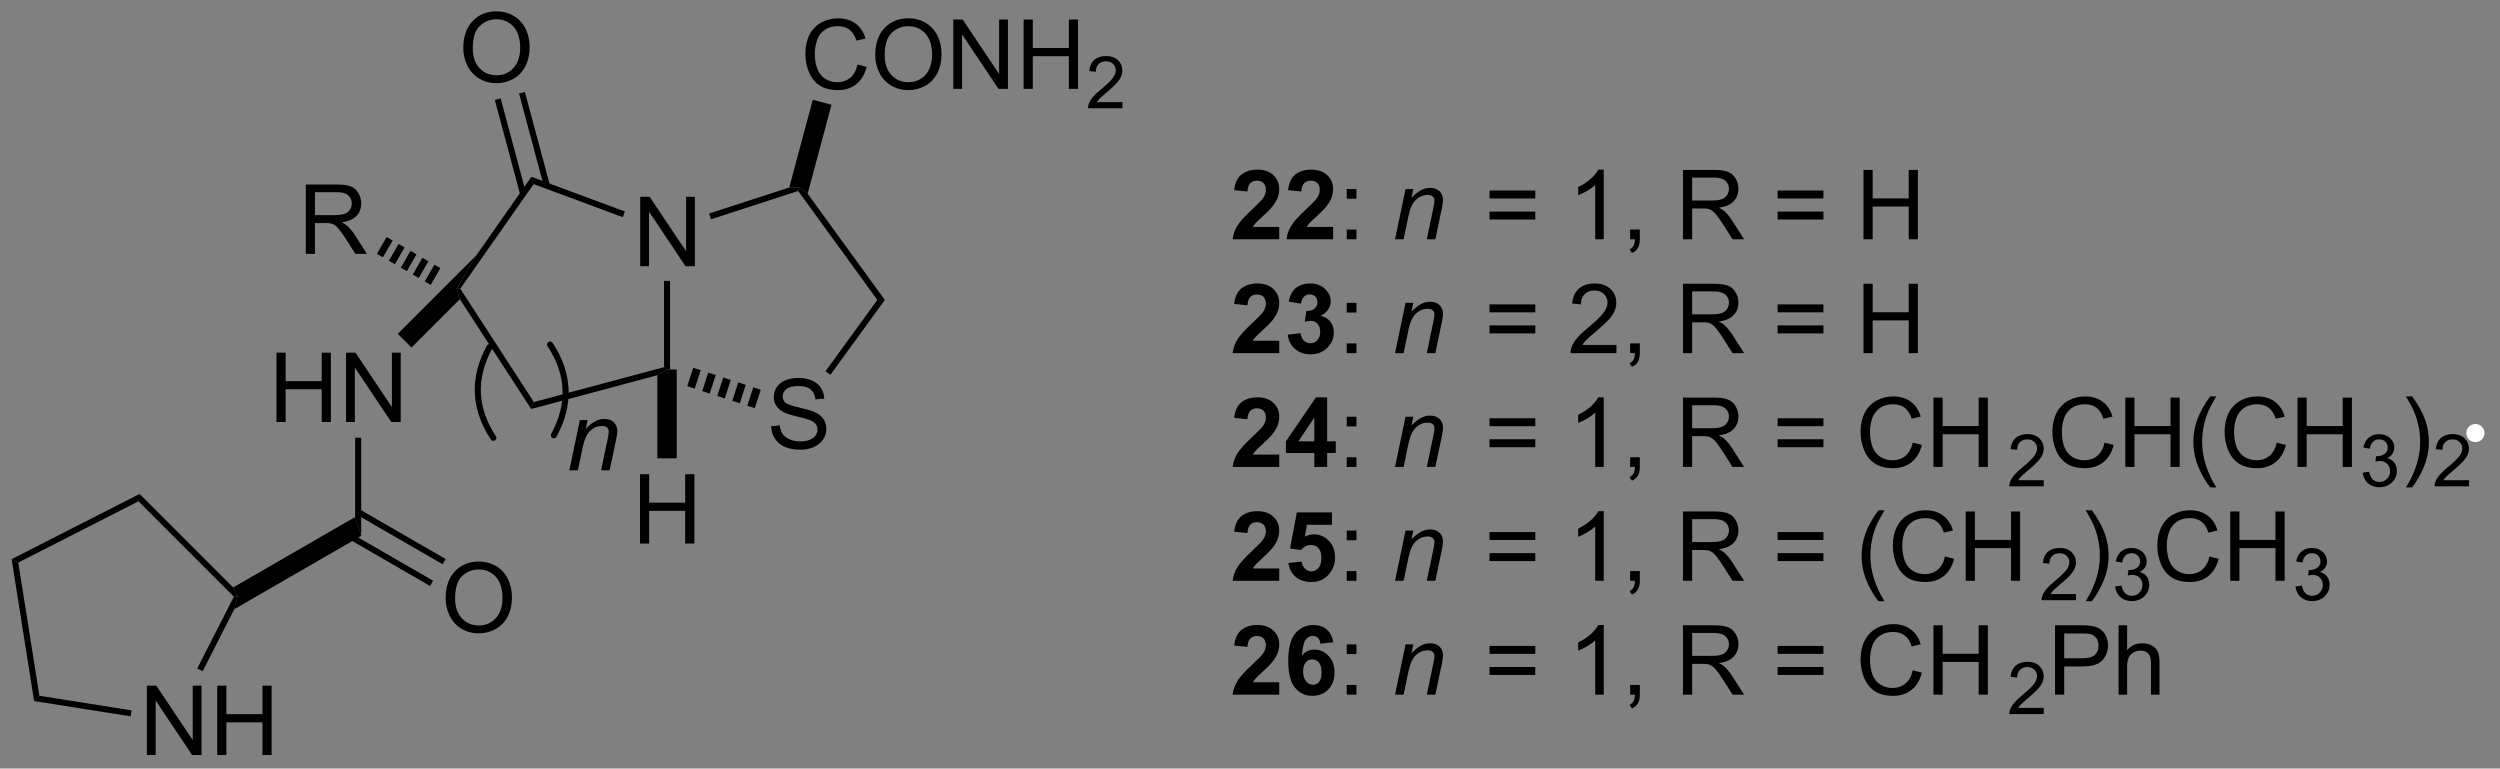 <?xml version="1.0" encoding="UTF-8"?>
<!DOCTYPE svg PUBLIC '-//W3C//DTD SVG 1.0//EN'
          'http://www.w3.org/TR/2001/REC-SVG-20010904/DTD/svg10.dtd'>
<svg stroke-dasharray="none" shape-rendering="auto" xmlns="http://www.w3.org/2000/svg" font-family="'Dialog'" text-rendering="auto" width="283" fill-opacity="1" color-interpolation="auto" color-rendering="auto" preserveAspectRatio="xMidYMid meet" font-size="12px" viewBox="0 0 283 87" fill="black" xmlns:xlink="http://www.w3.org/1999/xlink" stroke="black" image-rendering="auto" stroke-miterlimit="10" stroke-linecap="square" stroke-linejoin="miter" font-style="normal" stroke-width="1" height="87" stroke-dashoffset="0" font-weight="normal" stroke-opacity="1"
><rect x="0" y="0" width="283" height="87" fill="#808080" stroke="none"/><!--Generated by the Batik Graphics2D SVG Generator--><defs id="genericDefs"
  /><g
  ><defs id="defs1"
    ><clipPath clipPathUnits="userSpaceOnUse" id="clipPath1"
      ><path d="M0.646 1.611 L212.664 1.611 L212.664 66.769 L0.646 66.769 L0.646 1.611 Z"
      /></clipPath
      ><clipPath clipPathUnits="userSpaceOnUse" id="clipPath2"
      ><path d="M36.912 97.71 L36.912 161.057 L243.035 161.057 L243.035 97.71 Z"
      /></clipPath
    ></defs
    ><g transform="scale(1.333,1.333) translate(-0.646,-1.611) matrix(1.029,0,0,1.029,-37.322,-98.894)"
    ><path d="M89.734 119.64 L89.734 113.914 L90.513 113.914 L93.521 118.408 L93.521 113.914 L94.247 113.914 L94.247 119.64 L93.469 119.64 L90.461 115.14 L90.461 119.64 L89.734 119.64 Z" stroke="none" clip-path="url(#clipPath2)"
    /></g
    ><g transform="matrix(1.371,0,0,1.371,-50.623,-134.007)"
    ><path d="M91.75 128.058 L92 128.249 L91.2 128.723 L80.781 131.514 L81.003 130.937 Z" stroke="none" clip-path="url(#clipPath2)"
    /></g
    ><g transform="matrix(1.371,0,0,1.371,-50.623,-134.007)"
    ><path d="M81.003 130.937 L80.781 131.514 L74.893 122.448 L74.629 121.581 L74.93 121.586 Z" stroke="none" clip-path="url(#clipPath2)"
    /></g
    ><g transform="matrix(1.371,0,0,1.371,-50.623,-134.007)"
    ><path d="M74.93 121.586 L74.629 121.581 L76.258 118.82 L80.798 112.342 L80.986 112.945 Z" stroke="none" clip-path="url(#clipPath2)"
    /></g
    ><g transform="matrix(1.371,0,0,1.371,-50.623,-134.007)"
    ><path d="M80.986 112.945 L80.798 112.342 L88.521 115.208 L88.347 115.677 Z" stroke="none" clip-path="url(#clipPath2)"
    /></g
    ><g transform="matrix(1.371,0,0,1.371,-50.623,-134.007)"
    ><path d="M91.75 120.94 L92.25 120.94 L92.25 128.249 L92 128.249 L91.75 128.058 Z" stroke="none" clip-path="url(#clipPath2)"
    /></g
    ><g transform="matrix(1.371,0,0,1.371,-50.623,-134.007)"
    ><path d="M100.594 132.932 L101.31 132.87 Q101.36 133.299 101.544 133.575 Q101.732 133.851 102.123 134.021 Q102.513 134.19 103 134.19 Q103.435 134.19 103.766 134.062 Q104.099 133.932 104.261 133.708 Q104.422 133.484 104.422 133.219 Q104.422 132.948 104.266 132.747 Q104.11 132.547 103.75 132.409 Q103.521 132.32 102.732 132.13 Q101.943 131.94 101.625 131.773 Q101.216 131.557 101.013 131.239 Q100.813 130.922 100.813 130.526 Q100.813 130.094 101.058 129.716 Q101.305 129.338 101.776 129.143 Q102.25 128.948 102.828 128.948 Q103.466 128.948 103.951 129.153 Q104.438 129.359 104.698 129.758 Q104.961 130.156 104.982 130.659 L104.255 130.713 Q104.195 130.172 103.857 129.896 Q103.521 129.617 102.86 129.617 Q102.172 129.617 101.857 129.87 Q101.544 130.12 101.544 130.476 Q101.544 130.784 101.766 130.984 Q101.985 131.182 102.909 131.393 Q103.834 131.601 104.177 131.758 Q104.677 131.987 104.914 132.341 Q105.154 132.695 105.154 133.156 Q105.154 133.612 104.891 134.018 Q104.63 134.422 104.138 134.648 Q103.649 134.872 103.037 134.872 Q102.258 134.872 101.732 134.646 Q101.209 134.416 100.909 133.963 Q100.61 133.508 100.594 132.932 Z" stroke="none" clip-path="url(#clipPath2)"
    /></g
    ><g transform="matrix(1.371,0,0,1.371,-50.623,-134.007)"
    ><path d="M95.627 115.85 L95.473 115.374 L102.092 113.223 L102.922 113.216 L102.827 113.51 Z" stroke="none" clip-path="url(#clipPath2)"
    /></g
    ><g transform="matrix(1.371,0,0,1.371,-50.623,-134.007)"
    ><path d="M102.827 113.51 L102.922 113.216 L103.611 113.738 L109.981 122.507 L109.363 122.507 Z" stroke="none" clip-path="url(#clipPath2)"
    /></g
    ><g transform="matrix(1.371,0,0,1.371,-50.623,-134.007)"
    ><path d="M109.363 122.507 L109.981 122.507 L105.486 128.695 L105.081 128.401 Z" stroke="none" clip-path="url(#clipPath2)"
    /></g
    ><g transform="matrix(1.371,0,0,1.371,-50.623,-134.007)"
    ><path d="M107.727 103.075 L108.484 103.266 Q108.248 104.2 107.628 104.693 Q107.008 105.182 106.115 105.182 Q105.188 105.182 104.607 104.805 Q104.029 104.427 103.724 103.713 Q103.422 102.997 103.422 102.177 Q103.422 101.281 103.763 100.617 Q104.107 99.95 104.737 99.604 Q105.367 99.258 106.125 99.258 Q106.984 99.258 107.57 99.695 Q108.156 100.133 108.388 100.927 L107.641 101.101 Q107.443 100.476 107.063 100.193 Q106.685 99.906 106.109 99.906 Q105.451 99.906 105.005 100.224 Q104.563 100.539 104.383 101.073 Q104.203 101.607 104.203 102.172 Q104.203 102.903 104.417 103.448 Q104.63 103.992 105.078 104.263 Q105.529 104.531 106.052 104.531 Q106.688 104.531 107.128 104.164 Q107.57 103.797 107.727 103.075 ZM109.189 102.294 Q109.189 100.867 109.955 100.062 Q110.72 99.255 111.931 99.255 Q112.723 99.255 113.358 99.635 Q113.996 100.013 114.33 100.69 Q114.665 101.367 114.665 102.226 Q114.665 103.099 114.314 103.786 Q113.962 104.474 113.317 104.828 Q112.673 105.182 111.926 105.182 Q111.119 105.182 110.481 104.791 Q109.845 104.398 109.517 103.724 Q109.189 103.047 109.189 102.294 ZM109.97 102.305 Q109.97 103.341 110.525 103.937 Q111.082 104.531 111.923 104.531 Q112.778 104.531 113.33 103.93 Q113.884 103.328 113.884 102.224 Q113.884 101.523 113.647 101.002 Q113.41 100.482 112.955 100.195 Q112.501 99.906 111.934 99.906 Q111.129 99.906 110.548 100.461 Q109.97 101.013 109.97 102.305 ZM115.633 105.083 L115.633 99.357 L116.412 99.357 L119.419 103.851 L119.419 99.357 L120.146 99.357 L120.146 105.083 L119.367 105.083 L116.359 100.583 L116.359 105.083 L115.633 105.083 ZM121.442 105.083 L121.442 99.357 L122.199 99.357 L122.199 101.708 L125.176 101.708 L125.176 99.357 L125.934 99.357 L125.934 105.083 L125.176 105.083 L125.176 102.383 L122.199 102.383 L122.199 105.083 L121.442 105.083 Z" stroke="none" clip-path="url(#clipPath2)"
    /></g
    ><g transform="matrix(1.371,0,0,1.371,-50.623,-134.007)"
    ><path d="M129.6 106.175 L129.6 106.683 L126.76 106.683 Q126.754 106.492 126.822 106.316 Q126.93 106.027 127.168 105.746 Q127.408 105.464 127.86 105.095 Q128.559 104.521 128.805 104.185 Q129.051 103.849 129.051 103.55 Q129.051 103.238 128.826 103.023 Q128.604 102.806 128.242 102.806 Q127.862 102.806 127.633 103.035 Q127.404 103.263 127.403 103.668 L126.86 103.613 Q126.916 103.005 127.279 102.689 Q127.643 102.371 128.254 102.371 Q128.873 102.371 129.233 102.714 Q129.594 103.056 129.594 103.562 Q129.594 103.82 129.488 104.07 Q129.383 104.318 129.137 104.593 Q128.893 104.869 128.324 105.349 Q127.85 105.748 127.715 105.89 Q127.58 106.033 127.492 106.175 L129.6 106.175 Z" stroke="none" clip-path="url(#clipPath2)"
    /></g
    ><g transform="matrix(1.371,0,0,1.371,-50.623,-134.007)"
    ><path d="M103.611 113.738 L102.922 113.216 L102.092 113.223 L104.032 105.983 L105.578 106.397 Z" stroke="none" clip-path="url(#clipPath2)"
    /></g
    ><g transform="matrix(1.371,0,0,1.371,-50.623,-134.007)"
    ><path d="M75.178 101.722 Q75.178 100.295 75.944 99.49 Q76.71 98.683 77.921 98.683 Q78.712 98.683 79.348 99.063 Q79.986 99.441 80.319 100.118 Q80.655 100.795 80.655 101.654 Q80.655 102.526 80.303 103.214 Q79.952 103.901 79.306 104.256 Q78.663 104.61 77.915 104.61 Q77.108 104.61 76.47 104.219 Q75.835 103.826 75.507 103.151 Q75.178 102.474 75.178 101.722 ZM75.96 101.732 Q75.96 102.769 76.514 103.365 Q77.072 103.959 77.913 103.959 Q78.767 103.959 79.319 103.357 Q79.874 102.756 79.874 101.651 Q79.874 100.951 79.637 100.43 Q79.4 99.909 78.944 99.623 Q78.491 99.334 77.923 99.334 Q77.118 99.334 76.538 99.888 Q75.96 100.441 75.96 101.732 Z" stroke="none" clip-path="url(#clipPath2)"
    /></g
    ><g transform="matrix(1.371,0,0,1.371,-50.623,-134.007)"
    ><path d="M82.323 113.021 L80.263 105.333 L79.78 105.463 L81.84 113.15 ZM80.358 113.685 L78.264 105.869 L77.781 105.998 L79.875 113.815 Z" stroke="none" clip-path="url(#clipPath2)"
    /></g
    ><g transform="matrix(1.371,0,0,1.371,-50.623,-134.007)"
    ><path d="M89.766 142.624 L89.766 136.898 L90.523 136.898 L90.523 139.249 L93.5 139.249 L93.5 136.898 L94.258 136.898 L94.258 142.624 L93.5 142.624 L93.5 139.924 L90.523 139.924 L90.523 142.624 L89.766 142.624 Z" stroke="none" clip-path="url(#clipPath2)"
    /></g
    ><g transform="matrix(1.371,0,0,1.371,-50.623,-134.007)"
    ><path d="M91.2 128.723 L92 128.249 L92.8 128.249 L92.8 135.59 L91.2 135.59 Z" stroke="none" clip-path="url(#clipPath2)"
    /></g
    ><g transform="matrix(1.371,0,0,1.371,-50.623,-134.007)"
    ><path d="M94.161 128.111 L94.781 128.312 L94.287 129.834 L93.667 129.632 ZM95.401 128.513 L96.021 128.715 L95.526 130.236 L94.907 130.035 ZM96.641 128.916 L97.261 129.118 L96.766 130.639 L96.146 130.438 ZM97.88 129.319 L98.5 129.52 L98.006 131.042 L97.386 130.841 ZM99.12 129.722 L99.74 129.923 L99.246 131.445 L98.626 131.243 Z" stroke="none" clip-path="url(#clipPath2)"
    /></g
    ><g stroke-width="0.5" transform="matrix(1.371,0,0,1.371,-50.623,-134.007)" stroke-linejoin="round" stroke-linecap="round"
    ><path fill="none" d="M82.653 133.684 Q84.746 129.844 82.342 126.191" clip-path="url(#clipPath2)"
    /></g
    ><g stroke-width="0.5" transform="matrix(1.371,0,0,1.371,-50.623,-134.007)" stroke-linejoin="round" stroke-linecap="round"
    ><path fill="none" d="M77.347 126.398 Q75.254 130.238 77.658 133.892" clip-path="url(#clipPath2)"
    /></g
    ><g transform="matrix(1.371,0,0,1.371,-50.623,-134.007)"
    ><path d="M83.934 136.576 L84.801 132.428 L85.442 132.428 L85.29 133.149 Q85.707 132.725 86.069 132.529 Q86.434 132.334 86.814 132.334 Q87.317 132.334 87.603 132.607 Q87.892 132.881 87.892 133.337 Q87.892 133.568 87.79 134.063 L87.262 136.576 L86.556 136.576 L87.106 133.946 Q87.189 133.563 87.189 133.381 Q87.189 133.173 87.046 133.045 Q86.903 132.915 86.634 132.915 Q86.09 132.915 85.665 133.305 Q85.244 133.696 85.043 134.647 L84.642 136.576 L83.934 136.576 Z" stroke="none" clip-path="url(#clipPath2)"
    /></g
    ><g transform="matrix(1.371,0,0,1.371,-50.623,-134.007)"
    ><path d="M142.547 116.479 L142.547 117.5 L138.701 117.5 Q138.763 116.922 139.076 116.404 Q139.388 115.885 140.31 115.031 Q141.052 114.338 141.219 114.094 Q141.445 113.753 141.445 113.422 Q141.445 113.055 141.247 112.857 Q141.052 112.659 140.703 112.659 Q140.359 112.659 140.156 112.867 Q139.953 113.073 139.922 113.555 L138.828 113.445 Q138.927 112.539 139.443 112.146 Q139.958 111.75 140.732 111.75 Q141.578 111.75 142.062 112.208 Q142.547 112.664 142.547 113.344 Q142.547 113.729 142.409 114.081 Q142.271 114.43 141.969 114.812 Q141.771 115.065 141.25 115.542 Q140.732 116.018 140.591 116.174 Q140.453 116.331 140.367 116.479 L142.547 116.479 ZM146.996 116.479 L146.996 117.5 L143.15 117.5 Q143.212 116.922 143.525 116.404 Q143.837 115.885 144.759 115.031 Q145.501 114.338 145.668 114.094 Q145.894 113.753 145.894 113.422 Q145.894 113.055 145.697 112.857 Q145.501 112.659 145.152 112.659 Q144.809 112.659 144.606 112.867 Q144.402 113.073 144.371 113.555 L143.277 113.445 Q143.376 112.539 143.892 112.146 Q144.407 111.75 145.181 111.75 Q146.027 111.75 146.512 112.208 Q146.996 112.664 146.996 113.344 Q146.996 113.729 146.858 114.081 Q146.72 114.43 146.418 114.812 Q146.22 115.065 145.699 115.542 Q145.181 116.018 145.04 116.174 Q144.902 116.331 144.816 116.479 L146.996 116.479 Z" stroke="none" clip-path="url(#clipPath2)"
    /></g
    ><g transform="matrix(1.371,0,0,1.371,-50.623,-134.007)"
    ><path d="M148.122 114.151 L148.122 113.352 L148.922 113.352 L148.922 114.151 L148.122 114.151 ZM148.122 117.5 L148.122 116.698 L148.922 116.698 L148.922 117.5 L148.122 117.5 Z" stroke="none" clip-path="url(#clipPath2)"
    /></g
    ><g transform="matrix(1.371,0,0,1.371,-50.623,-134.007)"
    ><path d="M152.109 117.5 L152.977 113.352 L153.617 113.352 L153.466 114.073 Q153.883 113.648 154.245 113.453 Q154.609 113.258 154.99 113.258 Q155.492 113.258 155.779 113.531 Q156.068 113.805 156.068 114.26 Q156.068 114.492 155.966 114.987 L155.438 117.5 L154.732 117.5 L155.281 114.87 Q155.365 114.487 155.365 114.305 Q155.365 114.096 155.221 113.969 Q155.078 113.838 154.81 113.838 Q154.266 113.838 153.841 114.229 Q153.419 114.62 153.219 115.57 L152.818 117.5 L152.109 117.5 Z" stroke="none" clip-path="url(#clipPath2)"
    /></g
    ><g transform="matrix(1.371,0,0,1.371,-50.623,-134.007)"
    ><path d="M163.69 114.133 L159.909 114.133 L159.909 113.477 L163.69 113.477 L163.69 114.133 ZM163.69 115.87 L159.909 115.87 L159.909 115.213 L163.69 115.213 L163.69 115.87 ZM169.34 117.5 L168.637 117.5 L168.637 113.018 Q168.381 113.26 167.97 113.503 Q167.559 113.745 167.231 113.867 L167.231 113.188 Q167.819 112.909 168.259 112.516 Q168.702 112.12 168.887 111.75 L169.34 111.75 L169.34 117.5 ZM171.518 117.5 L171.518 116.698 L172.32 116.698 L172.32 117.5 Q172.32 117.943 172.164 118.213 Q172.008 118.484 171.667 118.633 L171.471 118.333 Q171.695 118.234 171.799 118.044 Q171.906 117.857 171.917 117.5 L171.518 117.5 ZM175.883 117.5 L175.883 111.773 L178.422 111.773 Q179.188 111.773 179.586 111.927 Q179.984 112.081 180.221 112.471 Q180.461 112.862 180.461 113.336 Q180.461 113.945 180.065 114.365 Q179.672 114.781 178.846 114.893 Q179.149 115.039 179.305 115.18 Q179.635 115.484 179.932 115.94 L180.93 117.5 L179.977 117.5 L179.219 116.307 Q178.885 115.792 178.669 115.518 Q178.456 115.245 178.286 115.135 Q178.117 115.026 177.94 114.984 Q177.812 114.956 177.518 114.956 L176.641 114.956 L176.641 117.5 L175.883 117.5 ZM176.641 114.299 L178.268 114.299 Q178.789 114.299 179.081 114.193 Q179.375 114.086 179.526 113.849 Q179.68 113.612 179.68 113.336 Q179.68 112.93 179.383 112.669 Q179.089 112.406 178.453 112.406 L176.641 112.406 L176.641 114.299 ZM187.479 114.133 L183.698 114.133 L183.698 113.477 L187.479 113.477 L187.479 114.133 ZM187.479 115.87 L183.698 115.87 L183.698 115.213 L187.479 115.213 L187.479 115.87 ZM190.788 117.5 L190.788 111.773 L191.546 111.773 L191.546 114.125 L194.522 114.125 L194.522 111.773 L195.28 111.773 L195.28 117.5 L194.522 117.5 L194.522 114.799 L191.546 114.799 L191.546 117.5 L190.788 117.5 Z" stroke="none" clip-path="url(#clipPath2)"
    /></g
    ><g transform="matrix(1.371,0,0,1.371,-50.623,-134.007)"
    ><path d="M142.547 125.879 L142.547 126.9 L138.701 126.9 Q138.763 126.322 139.076 125.804 Q139.388 125.285 140.31 124.431 Q141.052 123.739 141.219 123.494 Q141.445 123.153 141.445 122.822 Q141.445 122.455 141.247 122.257 Q141.052 122.059 140.703 122.059 Q140.359 122.059 140.156 122.267 Q139.953 122.473 139.922 122.955 L138.828 122.845 Q138.927 121.939 139.443 121.546 Q139.958 121.15 140.732 121.15 Q141.578 121.15 142.062 121.608 Q142.547 122.064 142.547 122.744 Q142.547 123.129 142.409 123.481 Q142.271 123.83 141.969 124.213 Q141.771 124.465 141.25 124.942 Q140.732 125.418 140.591 125.575 Q140.453 125.731 140.367 125.879 L142.547 125.879 ZM143.251 125.379 L144.314 125.252 Q144.363 125.658 144.585 125.874 Q144.809 126.088 145.126 126.088 Q145.465 126.088 145.697 125.83 Q145.931 125.572 145.931 125.134 Q145.931 124.72 145.707 124.478 Q145.486 124.236 145.165 124.236 Q144.954 124.236 144.66 124.317 L144.782 123.423 Q145.228 123.434 145.462 123.231 Q145.697 123.025 145.697 122.684 Q145.697 122.395 145.525 122.223 Q145.353 122.051 145.066 122.051 Q144.785 122.051 144.585 122.246 Q144.387 122.442 144.345 122.817 L143.332 122.645 Q143.439 122.127 143.65 121.817 Q143.863 121.504 144.244 121.327 Q144.626 121.15 145.098 121.15 Q145.907 121.15 146.394 121.666 Q146.798 122.088 146.798 122.619 Q146.798 123.371 145.973 123.822 Q146.465 123.926 146.759 124.293 Q147.056 124.66 147.056 125.181 Q147.056 125.934 146.504 126.468 Q145.954 126.999 145.134 126.999 Q144.356 126.999 143.843 126.551 Q143.332 126.103 143.251 125.379 Z" stroke="none" clip-path="url(#clipPath2)"
    /></g
    ><g transform="matrix(1.371,0,0,1.371,-50.623,-134.007)"
    ><path d="M148.122 123.551 L148.122 122.752 L148.922 122.752 L148.922 123.551 L148.122 123.551 ZM148.122 126.9 L148.122 126.098 L148.922 126.098 L148.922 126.9 L148.122 126.9 Z" stroke="none" clip-path="url(#clipPath2)"
    /></g
    ><g transform="matrix(1.371,0,0,1.371,-50.623,-134.007)"
    ><path d="M152.109 126.9 L152.977 122.752 L153.617 122.752 L153.466 123.473 Q153.883 123.048 154.245 122.853 Q154.609 122.658 154.99 122.658 Q155.492 122.658 155.779 122.931 Q156.068 123.205 156.068 123.66 Q156.068 123.892 155.966 124.387 L155.438 126.9 L154.732 126.9 L155.281 124.27 Q155.365 123.887 155.365 123.705 Q155.365 123.496 155.221 123.369 Q155.078 123.239 154.81 123.239 Q154.266 123.239 153.841 123.629 Q153.419 124.02 153.219 124.97 L152.818 126.9 L152.109 126.9 Z" stroke="none" clip-path="url(#clipPath2)"
    /></g
    ><g transform="matrix(1.371,0,0,1.371,-50.623,-134.007)"
    ><path d="M163.69 123.533 L159.909 123.533 L159.909 122.877 L163.69 122.877 L163.69 123.533 ZM163.69 125.27 L159.909 125.27 L159.909 124.614 L163.69 124.614 L163.69 125.27 ZM170.387 126.223 L170.387 126.9 L166.6 126.9 Q166.593 126.645 166.684 126.41 Q166.827 126.025 167.144 125.65 Q167.465 125.275 168.066 124.783 Q168.999 124.017 169.327 123.569 Q169.655 123.121 169.655 122.723 Q169.655 122.306 169.356 122.02 Q169.059 121.731 168.577 121.731 Q168.069 121.731 167.764 122.035 Q167.46 122.34 167.457 122.879 L166.733 122.806 Q166.809 121.996 167.293 121.575 Q167.777 121.15 168.593 121.15 Q169.418 121.15 169.897 121.608 Q170.379 122.064 170.379 122.739 Q170.379 123.082 170.238 123.416 Q170.098 123.746 169.769 124.114 Q169.444 124.481 168.686 125.121 Q168.053 125.653 167.874 125.843 Q167.694 126.033 167.577 126.223 L170.387 126.223 ZM171.518 126.9 L171.518 126.098 L172.32 126.098 L172.32 126.9 Q172.32 127.343 172.164 127.614 Q172.008 127.884 171.667 128.033 L171.471 127.733 Q171.695 127.634 171.799 127.444 Q171.906 127.257 171.917 126.9 L171.518 126.9 ZM175.883 126.9 L175.883 121.173 L178.422 121.173 Q179.188 121.173 179.586 121.327 Q179.984 121.481 180.221 121.871 Q180.461 122.262 180.461 122.736 Q180.461 123.345 180.065 123.765 Q179.672 124.181 178.846 124.293 Q179.149 124.439 179.305 124.58 Q179.635 124.884 179.932 125.34 L180.93 126.9 L179.977 126.9 L179.219 125.707 Q178.885 125.192 178.669 124.918 Q178.456 124.645 178.286 124.535 Q178.117 124.426 177.94 124.384 Q177.812 124.356 177.518 124.356 L176.641 124.356 L176.641 126.9 L175.883 126.9 ZM176.641 123.7 L178.268 123.7 Q178.789 123.7 179.081 123.593 Q179.375 123.486 179.526 123.249 Q179.68 123.012 179.68 122.736 Q179.68 122.33 179.383 122.069 Q179.089 121.806 178.453 121.806 L176.641 121.806 L176.641 123.7 ZM187.479 123.533 L183.698 123.533 L183.698 122.877 L187.479 122.877 L187.479 123.533 ZM187.479 125.27 L183.698 125.27 L183.698 124.614 L187.479 124.614 L187.479 125.27 ZM190.788 126.9 L190.788 121.173 L191.546 121.173 L191.546 123.525 L194.522 123.525 L194.522 121.173 L195.28 121.173 L195.28 126.9 L194.522 126.9 L194.522 124.2 L191.546 124.2 L191.546 126.9 L190.788 126.9 Z" stroke="none" clip-path="url(#clipPath2)"
    /></g
    ><g transform="matrix(1.371,0,0,1.371,-50.623,-134.007)"
    ><path d="M142.547 135.279 L142.547 136.3 L138.701 136.3 Q138.763 135.722 139.076 135.204 Q139.388 134.685 140.31 133.831 Q141.052 133.138 141.219 132.894 Q141.445 132.553 141.445 132.222 Q141.445 131.855 141.247 131.657 Q141.052 131.459 140.703 131.459 Q140.359 131.459 140.156 131.667 Q139.953 131.873 139.922 132.355 L138.828 132.245 Q138.927 131.339 139.443 130.946 Q139.958 130.55 140.732 130.55 Q141.578 130.55 142.062 131.008 Q142.547 131.464 142.547 132.144 Q142.547 132.529 142.409 132.881 Q142.271 133.23 141.969 133.613 Q141.771 133.865 141.25 134.342 Q140.732 134.818 140.591 134.975 Q140.453 135.131 140.367 135.279 L142.547 135.279 ZM145.441 136.3 L145.441 135.146 L143.098 135.146 L143.098 134.185 L145.582 130.55 L146.504 130.55 L146.504 134.183 L147.215 134.183 L147.215 135.146 L146.504 135.146 L146.504 136.3 L145.441 136.3 ZM145.441 134.183 L145.441 132.225 L144.126 134.183 L145.441 134.183 Z" stroke="none" clip-path="url(#clipPath2)"
    /></g
    ><g transform="matrix(1.371,0,0,1.371,-50.623,-134.007)"
    ><path d="M148.122 132.951 L148.122 132.152 L148.922 132.152 L148.922 132.951 L148.122 132.951 ZM148.122 136.3 L148.122 135.498 L148.922 135.498 L148.922 136.3 L148.122 136.3 Z" stroke="none" clip-path="url(#clipPath2)"
    /></g
    ><g transform="matrix(1.371,0,0,1.371,-50.623,-134.007)"
    ><path d="M152.109 136.3 L152.977 132.152 L153.617 132.152 L153.466 132.873 Q153.883 132.448 154.245 132.253 Q154.609 132.058 154.99 132.058 Q155.492 132.058 155.779 132.331 Q156.068 132.605 156.068 133.06 Q156.068 133.292 155.966 133.787 L155.438 136.3 L154.732 136.3 L155.281 133.67 Q155.365 133.287 155.365 133.105 Q155.365 132.896 155.221 132.769 Q155.078 132.638 154.81 132.638 Q154.266 132.638 153.841 133.029 Q153.419 133.42 153.219 134.37 L152.818 136.3 L152.109 136.3 Z" stroke="none" clip-path="url(#clipPath2)"
    /></g
    ><g transform="matrix(1.371,0,0,1.371,-50.623,-134.007)"
    ><path d="M163.69 132.933 L159.909 132.933 L159.909 132.277 L163.69 132.277 L163.69 132.933 ZM163.69 134.67 L159.909 134.67 L159.909 134.013 L163.69 134.013 L163.69 134.67 ZM169.34 136.3 L168.637 136.3 L168.637 131.818 Q168.381 132.06 167.97 132.303 Q167.559 132.545 167.231 132.667 L167.231 131.988 Q167.819 131.709 168.259 131.316 Q168.702 130.92 168.887 130.55 L169.34 130.55 L169.34 136.3 ZM171.518 136.3 L171.518 135.498 L172.32 135.498 L172.32 136.3 Q172.32 136.743 172.164 137.013 Q172.008 137.284 171.667 137.433 L171.471 137.133 Q171.695 137.034 171.799 136.844 Q171.906 136.657 171.917 136.3 L171.518 136.3 ZM175.883 136.3 L175.883 130.573 L178.422 130.573 Q179.188 130.573 179.586 130.727 Q179.984 130.881 180.221 131.271 Q180.461 131.662 180.461 132.136 Q180.461 132.745 180.065 133.165 Q179.672 133.581 178.846 133.693 Q179.149 133.839 179.305 133.98 Q179.635 134.284 179.932 134.74 L180.93 136.3 L179.977 136.3 L179.219 135.107 Q178.885 134.592 178.669 134.318 Q178.456 134.045 178.286 133.935 Q178.117 133.826 177.94 133.784 Q177.812 133.756 177.518 133.756 L176.641 133.756 L176.641 136.3 L175.883 136.3 ZM176.641 133.1 L178.268 133.1 Q178.789 133.1 179.081 132.993 Q179.375 132.886 179.526 132.649 Q179.68 132.412 179.68 132.136 Q179.68 131.73 179.383 131.469 Q179.089 131.206 178.453 131.206 L176.641 131.206 L176.641 133.1 ZM187.479 132.933 L183.698 132.933 L183.698 132.277 L187.479 132.277 L187.479 132.933 ZM187.479 134.67 L183.698 134.67 L183.698 134.013 L187.479 134.013 L187.479 134.67 ZM194.85 134.292 L195.608 134.482 Q195.371 135.417 194.751 135.909 Q194.131 136.399 193.238 136.399 Q192.311 136.399 191.731 136.021 Q191.152 135.644 190.848 134.93 Q190.546 134.214 190.546 133.394 Q190.546 132.498 190.887 131.834 Q191.231 131.167 191.861 130.821 Q192.491 130.475 193.249 130.475 Q194.108 130.475 194.694 130.912 Q195.28 131.35 195.512 132.144 L194.764 132.318 Q194.566 131.693 194.186 131.409 Q193.809 131.123 193.233 131.123 Q192.574 131.123 192.129 131.441 Q191.686 131.756 191.506 132.29 Q191.327 132.823 191.327 133.388 Q191.327 134.12 191.54 134.665 Q191.754 135.209 192.202 135.48 Q192.652 135.748 193.176 135.748 Q193.811 135.748 194.251 135.381 Q194.694 135.013 194.85 134.292 ZM196.565 136.3 L196.565 130.573 L197.323 130.573 L197.323 132.925 L200.299 132.925 L200.299 130.573 L201.057 130.573 L201.057 136.3 L200.299 136.3 L200.299 133.6 L197.323 133.6 L197.323 136.3 L196.565 136.3 Z" stroke="none" clip-path="url(#clipPath2)"
    /></g
    ><g transform="matrix(1.371,0,0,1.371,-50.623,-134.007)"
    ><path d="M205.671 137.392 L205.671 137.9 L202.831 137.9 Q202.826 137.709 202.894 137.533 Q203.001 137.244 203.239 136.963 Q203.48 136.681 203.931 136.312 Q204.63 135.738 204.876 135.402 Q205.122 135.066 205.122 134.767 Q205.122 134.455 204.898 134.24 Q204.675 134.023 204.314 134.023 Q203.933 134.023 203.704 134.252 Q203.476 134.48 203.474 134.884 L202.931 134.83 Q202.988 134.222 203.351 133.906 Q203.714 133.588 204.326 133.588 Q204.945 133.588 205.304 133.931 Q205.665 134.273 205.665 134.779 Q205.665 135.037 205.56 135.287 Q205.454 135.535 205.208 135.81 Q204.964 136.085 204.396 136.566 Q203.921 136.964 203.786 137.107 Q203.652 137.25 203.564 137.392 L205.671 137.392 Z" stroke="none" clip-path="url(#clipPath2)"
    /></g
    ><g transform="matrix(1.371,0,0,1.371,-50.623,-134.007)"
    ><path d="M210.69 134.292 L211.448 134.482 Q211.211 135.417 210.591 135.909 Q209.971 136.399 209.078 136.399 Q208.151 136.399 207.57 136.021 Q206.992 135.644 206.687 134.93 Q206.385 134.214 206.385 133.394 Q206.385 132.498 206.726 131.834 Q207.07 131.167 207.7 130.821 Q208.33 130.475 209.088 130.475 Q209.948 130.475 210.534 130.912 Q211.119 131.35 211.351 132.144 L210.604 132.318 Q210.406 131.693 210.026 131.409 Q209.648 131.123 209.073 131.123 Q208.414 131.123 207.969 131.441 Q207.526 131.756 207.346 132.29 Q207.166 132.823 207.166 133.388 Q207.166 134.12 207.38 134.665 Q207.594 135.209 208.041 135.48 Q208.492 135.748 209.015 135.748 Q209.651 135.748 210.091 135.381 Q210.534 135.013 210.69 134.292 ZM212.405 136.3 L212.405 130.573 L213.162 130.573 L213.162 132.925 L216.139 132.925 L216.139 130.573 L216.897 130.573 L216.897 136.3 L216.139 136.3 L216.139 133.6 L213.162 133.6 L213.162 136.3 L212.405 136.3 ZM219.414 137.985 Q218.83 137.25 218.427 136.266 Q218.026 135.279 218.026 134.225 Q218.026 133.295 218.328 132.443 Q218.679 131.456 219.414 130.475 L219.916 130.475 Q219.445 131.287 219.291 131.636 Q219.054 132.175 218.916 132.761 Q218.75 133.49 218.75 134.23 Q218.75 136.107 219.916 137.985 L219.414 137.985 ZM224.909 134.292 L225.666 134.482 Q225.429 135.417 224.81 135.909 Q224.19 136.399 223.297 136.399 Q222.369 136.399 221.789 136.021 Q221.211 135.644 220.906 134.93 Q220.604 134.214 220.604 133.394 Q220.604 132.498 220.945 131.834 Q221.289 131.167 221.919 130.821 Q222.549 130.475 223.307 130.475 Q224.166 130.475 224.752 130.912 Q225.338 131.35 225.57 132.144 L224.823 132.318 Q224.625 131.693 224.244 131.409 Q223.867 131.123 223.291 131.123 Q222.632 131.123 222.187 131.441 Q221.744 131.756 221.565 132.29 Q221.385 132.823 221.385 133.388 Q221.385 134.12 221.599 134.665 Q221.812 135.209 222.26 135.48 Q222.711 135.748 223.234 135.748 Q223.869 135.748 224.31 135.381 Q224.752 135.013 224.909 134.292 ZM226.623 136.3 L226.623 130.573 L227.381 130.573 L227.381 132.925 L230.358 132.925 L230.358 130.573 L231.116 130.573 L231.116 136.3 L230.358 136.3 L230.358 133.6 L227.381 133.6 L227.381 136.3 L226.623 136.3 Z" stroke="none" clip-path="url(#clipPath2)"
    /></g
    ><g transform="matrix(1.371,0,0,1.371,-50.623,-134.007)"
    ><path d="M232.012 136.765 L232.539 136.695 Q232.631 137.144 232.848 137.341 Q233.067 137.539 233.381 137.539 Q233.752 137.539 234.008 137.281 Q234.266 137.023 234.266 136.642 Q234.266 136.279 234.028 136.044 Q233.791 135.808 233.424 135.808 Q233.276 135.808 233.053 135.867 L233.112 135.404 Q233.164 135.41 233.196 135.41 Q233.534 135.41 233.803 135.234 Q234.073 135.058 234.073 134.691 Q234.073 134.402 233.875 134.213 Q233.68 134.021 233.369 134.021 Q233.061 134.021 232.856 134.214 Q232.651 134.408 232.592 134.794 L232.065 134.701 Q232.162 134.169 232.504 133.879 Q232.848 133.588 233.358 133.588 Q233.709 133.588 234.004 133.738 Q234.301 133.888 234.457 134.15 Q234.614 134.41 234.614 134.703 Q234.614 134.982 234.463 135.21 Q234.315 135.439 234.022 135.574 Q234.403 135.662 234.614 135.939 Q234.825 136.214 234.825 136.631 Q234.825 137.193 234.414 137.585 Q234.004 137.976 233.377 137.976 Q232.813 137.976 232.438 137.64 Q232.065 137.302 232.012 136.765 Z" stroke="none" clip-path="url(#clipPath2)"
    /></g
    ><g transform="matrix(1.371,0,0,1.371,-50.623,-134.007)"
    ><path d="M236.087 137.985 L235.581 137.985 Q236.751 136.107 236.751 134.23 Q236.751 133.495 236.581 132.771 Q236.449 132.185 236.212 131.646 Q236.058 131.295 235.581 130.475 L236.087 130.475 Q236.821 131.456 237.173 132.443 Q237.472 133.295 237.472 134.225 Q237.472 135.279 237.068 136.266 Q236.665 137.25 236.087 137.985 Z" stroke="none" clip-path="url(#clipPath2)"
    /></g
    ><g transform="matrix(1.371,0,0,1.371,-50.623,-134.007)"
    ><path d="M240.783 137.392 L240.783 137.9 L237.943 137.9 Q237.937 137.709 238.005 137.533 Q238.113 137.244 238.351 136.963 Q238.591 136.681 239.042 136.312 Q239.742 135.738 239.988 135.402 Q240.234 135.066 240.234 134.767 Q240.234 134.455 240.009 134.24 Q239.786 134.023 239.425 134.023 Q239.044 134.023 238.816 134.252 Q238.587 134.48 238.585 134.884 L238.042 134.83 Q238.099 134.222 238.462 133.906 Q238.826 133.588 239.437 133.588 Q240.056 133.588 240.415 133.931 Q240.777 134.273 240.777 134.779 Q240.777 135.037 240.671 135.287 Q240.566 135.535 240.32 135.81 Q240.076 136.085 239.507 136.566 Q239.033 136.964 238.898 137.107 Q238.763 137.25 238.675 137.392 L240.783 137.392 Z" stroke="none" clip-path="url(#clipPath2)"
    /></g
    ><g transform="matrix(1.371,0,0,1.371,-50.623,-134.007)"
    ><path d="M142.547 144.679 L142.547 145.7 L138.701 145.7 Q138.763 145.122 139.076 144.604 Q139.388 144.085 140.31 143.231 Q141.052 142.538 141.219 142.294 Q141.445 141.953 141.445 141.622 Q141.445 141.255 141.247 141.057 Q141.052 140.859 140.703 140.859 Q140.359 140.859 140.156 141.067 Q139.953 141.273 139.922 141.755 L138.828 141.645 Q138.927 140.739 139.443 140.346 Q139.958 139.95 140.732 139.95 Q141.578 139.95 142.062 140.408 Q142.547 140.864 142.547 141.544 Q142.547 141.929 142.409 142.281 Q142.271 142.63 141.969 143.012 Q141.771 143.265 141.25 143.742 Q140.732 144.218 140.591 144.375 Q140.453 144.531 140.367 144.679 L142.547 144.679 ZM143.306 144.226 L144.4 144.114 Q144.447 144.484 144.676 144.703 Q144.907 144.919 145.207 144.919 Q145.551 144.919 145.788 144.64 Q146.027 144.359 146.027 143.796 Q146.027 143.27 145.79 143.007 Q145.556 142.742 145.176 142.742 Q144.704 142.742 144.329 143.161 L143.439 143.031 L144.001 140.052 L146.902 140.052 L146.902 141.078 L144.832 141.078 L144.66 142.052 Q145.027 141.867 145.41 141.867 Q146.142 141.867 146.65 142.398 Q147.157 142.929 147.157 143.778 Q147.157 144.484 146.746 145.038 Q146.189 145.799 145.197 145.799 Q144.402 145.799 143.902 145.372 Q143.402 144.945 143.306 144.226 Z" stroke="none" clip-path="url(#clipPath2)"
    /></g
    ><g transform="matrix(1.371,0,0,1.371,-50.623,-134.007)"
    ><path d="M148.122 142.351 L148.122 141.552 L148.922 141.552 L148.922 142.351 L148.122 142.351 ZM148.122 145.7 L148.122 144.898 L148.922 144.898 L148.922 145.7 L148.122 145.7 Z" stroke="none" clip-path="url(#clipPath2)"
    /></g
    ><g transform="matrix(1.371,0,0,1.371,-50.623,-134.007)"
    ><path d="M152.109 145.7 L152.977 141.552 L153.617 141.552 L153.466 142.273 Q153.883 141.848 154.245 141.653 Q154.609 141.458 154.99 141.458 Q155.492 141.458 155.779 141.731 Q156.068 142.005 156.068 142.46 Q156.068 142.692 155.966 143.187 L155.438 145.7 L154.732 145.7 L155.281 143.07 Q155.365 142.687 155.365 142.505 Q155.365 142.296 155.221 142.169 Q155.078 142.038 154.81 142.038 Q154.266 142.038 153.841 142.429 Q153.419 142.82 153.219 143.77 L152.818 145.7 L152.109 145.7 Z" stroke="none" clip-path="url(#clipPath2)"
    /></g
    ><g transform="matrix(1.371,0,0,1.371,-50.623,-134.007)"
    ><path d="M163.69 142.333 L159.909 142.333 L159.909 141.677 L163.69 141.677 L163.69 142.333 ZM163.69 144.07 L159.909 144.07 L159.909 143.413 L163.69 143.413 L163.69 144.07 ZM169.34 145.7 L168.637 145.7 L168.637 141.218 Q168.381 141.46 167.97 141.703 Q167.559 141.945 167.231 142.067 L167.231 141.387 Q167.819 141.109 168.259 140.716 Q168.702 140.32 168.887 139.95 L169.34 139.95 L169.34 145.7 ZM171.518 145.7 L171.518 144.898 L172.32 144.898 L172.32 145.7 Q172.32 146.143 172.164 146.413 Q172.008 146.684 171.667 146.833 L171.471 146.533 Q171.695 146.434 171.799 146.244 Q171.906 146.057 171.917 145.7 L171.518 145.7 ZM175.883 145.7 L175.883 139.973 L178.422 139.973 Q179.188 139.973 179.586 140.127 Q179.984 140.281 180.221 140.671 Q180.461 141.062 180.461 141.536 Q180.461 142.145 180.065 142.565 Q179.672 142.981 178.846 143.093 Q179.149 143.239 179.305 143.38 Q179.635 143.684 179.932 144.14 L180.93 145.7 L179.977 145.7 L179.219 144.507 Q178.885 143.992 178.669 143.718 Q178.456 143.445 178.286 143.335 Q178.117 143.226 177.94 143.184 Q177.812 143.156 177.518 143.156 L176.641 143.156 L176.641 145.7 L175.883 145.7 ZM176.641 142.5 L178.268 142.5 Q178.789 142.5 179.081 142.393 Q179.375 142.286 179.526 142.049 Q179.68 141.812 179.68 141.536 Q179.68 141.13 179.383 140.869 Q179.089 140.606 178.453 140.606 L176.641 140.606 L176.641 142.5 ZM187.479 142.333 L183.698 142.333 L183.698 141.677 L187.479 141.677 L187.479 142.333 ZM187.479 144.07 L183.698 144.07 L183.698 143.413 L187.479 143.413 L187.479 144.07 ZM192.019 147.385 Q191.436 146.65 191.033 145.666 Q190.631 144.679 190.631 143.625 Q190.631 142.695 190.934 141.843 Q191.285 140.856 192.019 139.875 L192.522 139.875 Q192.051 140.687 191.897 141.036 Q191.66 141.575 191.522 142.161 Q191.356 142.89 191.356 143.63 Q191.356 145.507 192.522 147.385 L192.019 147.385 ZM197.514 143.692 L198.272 143.882 Q198.035 144.817 197.415 145.309 Q196.796 145.799 195.902 145.799 Q194.975 145.799 194.394 145.421 Q193.816 145.044 193.512 144.33 Q193.21 143.614 193.21 142.794 Q193.21 141.898 193.551 141.234 Q193.894 140.567 194.525 140.221 Q195.155 139.875 195.913 139.875 Q196.772 139.875 197.358 140.312 Q197.944 140.75 198.176 141.544 L197.428 141.718 Q197.231 141.093 196.85 140.809 Q196.473 140.523 195.897 140.523 Q195.238 140.523 194.793 140.841 Q194.35 141.156 194.171 141.69 Q193.991 142.223 193.991 142.788 Q193.991 143.52 194.204 144.065 Q194.418 144.609 194.866 144.88 Q195.316 145.148 195.84 145.148 Q196.475 145.148 196.915 144.781 Q197.358 144.413 197.514 143.692 ZM199.229 145.7 L199.229 139.973 L199.987 139.973 L199.987 142.325 L202.964 142.325 L202.964 139.973 L203.721 139.973 L203.721 145.7 L202.964 145.7 L202.964 143 L199.987 143 L199.987 145.7 L199.229 145.7 Z" stroke="none" clip-path="url(#clipPath2)"
    /></g
    ><g transform="matrix(1.371,0,0,1.371,-50.623,-134.007)"
    ><path d="M208.335 146.792 L208.335 147.3 L205.495 147.3 Q205.49 147.109 205.558 146.933 Q205.665 146.644 205.904 146.363 Q206.144 146.081 206.595 145.712 Q207.294 145.138 207.54 144.802 Q207.786 144.466 207.786 144.167 Q207.786 143.855 207.562 143.64 Q207.339 143.423 206.978 143.423 Q206.597 143.423 206.369 143.652 Q206.14 143.88 206.138 144.284 L205.595 144.23 Q205.652 143.622 206.015 143.306 Q206.378 142.988 206.99 142.988 Q207.609 142.988 207.968 143.331 Q208.329 143.673 208.329 144.179 Q208.329 144.437 208.224 144.687 Q208.119 144.935 207.872 145.21 Q207.628 145.486 207.06 145.966 Q206.585 146.364 206.451 146.507 Q206.316 146.65 206.228 146.792 L208.335 146.792 Z" stroke="none" clip-path="url(#clipPath2)"
    /></g
    ><g transform="matrix(1.371,0,0,1.371,-50.623,-134.007)"
    ><path d="M209.64 147.385 L209.135 147.385 Q210.304 145.507 210.304 143.63 Q210.304 142.895 210.135 142.171 Q210.002 141.585 209.765 141.046 Q209.612 140.695 209.135 139.875 L209.64 139.875 Q210.375 140.856 210.726 141.843 Q211.026 142.695 211.026 143.625 Q211.026 144.679 210.622 145.666 Q210.218 146.65 209.64 147.385 Z" stroke="none" clip-path="url(#clipPath2)"
    /></g
    ><g transform="matrix(1.371,0,0,1.371,-50.623,-134.007)"
    ><path d="M211.567 146.165 L212.094 146.095 Q212.186 146.544 212.403 146.741 Q212.621 146.939 212.936 146.939 Q213.307 146.939 213.563 146.681 Q213.821 146.423 213.821 146.042 Q213.821 145.679 213.582 145.445 Q213.346 145.208 212.979 145.208 Q212.83 145.208 212.608 145.267 L212.666 144.804 Q212.719 144.81 212.75 144.81 Q213.088 144.81 213.358 144.634 Q213.627 144.458 213.627 144.091 Q213.627 143.802 213.43 143.613 Q213.235 143.421 212.924 143.421 Q212.616 143.421 212.411 143.614 Q212.205 143.808 212.147 144.195 L211.619 144.101 Q211.717 143.57 212.059 143.279 Q212.403 142.988 212.912 142.988 Q213.264 142.988 213.559 143.138 Q213.856 143.288 214.012 143.55 Q214.168 143.81 214.168 144.103 Q214.168 144.382 214.018 144.611 Q213.869 144.839 213.577 144.974 Q213.957 145.062 214.168 145.339 Q214.379 145.614 214.379 146.03 Q214.379 146.593 213.969 146.986 Q213.559 147.376 212.932 147.376 Q212.368 147.376 211.993 147.04 Q211.619 146.702 211.567 146.165 Z" stroke="none" clip-path="url(#clipPath2)"
    /></g
    ><g transform="matrix(1.371,0,0,1.371,-50.623,-134.007)"
    ><path d="M219.355 143.692 L220.113 143.882 Q219.876 144.817 219.256 145.309 Q218.636 145.799 217.743 145.799 Q216.816 145.799 216.235 145.421 Q215.657 145.044 215.352 144.33 Q215.05 143.614 215.05 142.794 Q215.05 141.898 215.391 141.234 Q215.735 140.567 216.365 140.221 Q216.995 139.875 217.753 139.875 Q218.613 139.875 219.199 140.312 Q219.785 140.75 220.016 141.544 L219.269 141.718 Q219.071 141.093 218.691 140.809 Q218.313 140.523 217.738 140.523 Q217.079 140.523 216.633 140.841 Q216.191 141.156 216.011 141.69 Q215.831 142.223 215.831 142.788 Q215.831 143.52 216.045 144.065 Q216.258 144.609 216.706 144.88 Q217.157 145.148 217.68 145.148 Q218.316 145.148 218.756 144.781 Q219.199 144.413 219.355 143.692 ZM221.07 145.7 L221.07 139.973 L221.827 139.973 L221.827 142.325 L224.804 142.325 L224.804 139.973 L225.562 139.973 L225.562 145.7 L224.804 145.7 L224.804 143 L221.827 143 L221.827 145.7 L221.07 145.7 Z" stroke="none" clip-path="url(#clipPath2)"
    /></g
    ><g transform="matrix(1.371,0,0,1.371,-50.623,-134.007)"
    ><path d="M226.458 146.165 L226.986 146.095 Q227.077 146.544 227.294 146.741 Q227.513 146.939 227.827 146.939 Q228.199 146.939 228.454 146.681 Q228.712 146.423 228.712 146.042 Q228.712 145.679 228.474 145.445 Q228.238 145.208 227.87 145.208 Q227.722 145.208 227.499 145.267 L227.558 144.804 Q227.611 144.81 227.642 144.81 Q227.98 144.81 228.249 144.634 Q228.519 144.458 228.519 144.091 Q228.519 143.802 228.322 143.613 Q228.126 143.421 227.816 143.421 Q227.507 143.421 227.302 143.614 Q227.097 143.808 227.038 144.195 L226.511 144.101 Q226.609 143.57 226.951 143.279 Q227.294 142.988 227.804 142.988 Q228.156 142.988 228.451 143.138 Q228.747 143.288 228.904 143.55 Q229.06 143.81 229.06 144.103 Q229.06 144.382 228.91 144.611 Q228.761 144.839 228.468 144.974 Q228.849 145.062 229.06 145.339 Q229.271 145.614 229.271 146.03 Q229.271 146.593 228.861 146.986 Q228.451 147.376 227.824 147.376 Q227.259 147.376 226.884 147.04 Q226.511 146.702 226.458 146.165 Z" stroke="none" clip-path="url(#clipPath2)"
    /></g
    ><g transform="matrix(1.371,0,0,1.371,-50.623,-134.007)"
    ><path d="M142.547 154.079 L142.547 155.1 L138.701 155.1 Q138.763 154.522 139.076 154.004 Q139.388 153.485 140.31 152.631 Q141.052 151.939 141.219 151.694 Q141.445 151.353 141.445 151.022 Q141.445 150.655 141.247 150.457 Q141.052 150.259 140.703 150.259 Q140.359 150.259 140.156 150.467 Q139.953 150.673 139.922 151.155 L138.828 151.045 Q138.927 150.139 139.443 149.746 Q139.958 149.35 140.732 149.35 Q141.578 149.35 142.062 149.808 Q142.547 150.264 142.547 150.944 Q142.547 151.329 142.409 151.681 Q142.271 152.03 141.969 152.412 Q141.771 152.665 141.25 153.142 Q140.732 153.618 140.591 153.774 Q140.453 153.931 140.367 154.079 L142.547 154.079 ZM147.009 150.774 L145.947 150.892 Q145.907 150.564 145.744 150.407 Q145.579 150.251 145.316 150.251 Q144.97 150.251 144.728 150.564 Q144.488 150.876 144.426 151.866 Q144.837 151.381 145.447 151.381 Q146.134 151.381 146.624 151.905 Q147.113 152.428 147.113 153.256 Q147.113 154.134 146.598 154.668 Q146.082 155.199 145.275 155.199 Q144.407 155.199 143.848 154.524 Q143.29 153.85 143.29 152.314 Q143.29 150.741 143.871 150.045 Q144.454 149.35 145.384 149.35 Q146.035 149.35 146.462 149.715 Q146.892 150.079 147.009 150.774 ZM144.519 153.17 Q144.519 153.704 144.764 153.996 Q145.012 154.287 145.329 154.287 Q145.634 154.287 145.837 154.05 Q146.04 153.811 146.04 153.267 Q146.04 152.709 145.822 152.449 Q145.603 152.189 145.275 152.189 Q144.957 152.189 144.738 152.439 Q144.519 152.686 144.519 153.17 Z" stroke="none" clip-path="url(#clipPath2)"
    /></g
    ><g transform="matrix(1.371,0,0,1.371,-50.623,-134.007)"
    ><path d="M148.122 151.751 L148.122 150.952 L148.922 150.952 L148.922 151.751 L148.122 151.751 ZM148.122 155.1 L148.122 154.298 L148.922 154.298 L148.922 155.1 L148.122 155.1 Z" stroke="none" clip-path="url(#clipPath2)"
    /></g
    ><g transform="matrix(1.371,0,0,1.371,-50.623,-134.007)"
    ><path d="M152.109 155.1 L152.977 150.952 L153.617 150.952 L153.466 151.673 Q153.883 151.248 154.245 151.053 Q154.609 150.858 154.99 150.858 Q155.492 150.858 155.779 151.131 Q156.068 151.405 156.068 151.86 Q156.068 152.092 155.966 152.587 L155.438 155.1 L154.732 155.1 L155.281 152.47 Q155.365 152.087 155.365 151.905 Q155.365 151.696 155.221 151.569 Q155.078 151.439 154.81 151.439 Q154.266 151.439 153.841 151.829 Q153.419 152.22 153.219 153.17 L152.818 155.1 L152.109 155.1 Z" stroke="none" clip-path="url(#clipPath2)"
    /></g
    ><g transform="matrix(1.371,0,0,1.371,-50.623,-134.007)"
    ><path d="M163.69 151.733 L159.909 151.733 L159.909 151.077 L163.69 151.077 L163.69 151.733 ZM163.69 153.47 L159.909 153.47 L159.909 152.814 L163.69 152.814 L163.69 153.47 ZM169.34 155.1 L168.637 155.1 L168.637 150.618 Q168.381 150.86 167.97 151.103 Q167.559 151.345 167.231 151.467 L167.231 150.787 Q167.819 150.509 168.259 150.116 Q168.702 149.72 168.887 149.35 L169.34 149.35 L169.34 155.1 ZM171.518 155.1 L171.518 154.298 L172.32 154.298 L172.32 155.1 Q172.32 155.543 172.164 155.814 Q172.008 156.084 171.667 156.233 L171.471 155.933 Q171.695 155.834 171.799 155.644 Q171.906 155.457 171.917 155.1 L171.518 155.1 ZM175.883 155.1 L175.883 149.373 L178.422 149.373 Q179.188 149.373 179.586 149.527 Q179.984 149.681 180.221 150.071 Q180.461 150.462 180.461 150.936 Q180.461 151.545 180.065 151.965 Q179.672 152.381 178.846 152.493 Q179.149 152.639 179.305 152.78 Q179.635 153.084 179.932 153.54 L180.93 155.1 L179.977 155.1 L179.219 153.907 Q178.885 153.392 178.669 153.118 Q178.456 152.845 178.286 152.735 Q178.117 152.626 177.94 152.584 Q177.812 152.556 177.518 152.556 L176.641 152.556 L176.641 155.1 L175.883 155.1 ZM176.641 151.899 L178.268 151.899 Q178.789 151.899 179.081 151.793 Q179.375 151.686 179.526 151.449 Q179.68 151.212 179.68 150.936 Q179.68 150.53 179.383 150.269 Q179.089 150.006 178.453 150.006 L176.641 150.006 L176.641 151.899 ZM187.479 151.733 L183.698 151.733 L183.698 151.077 L187.479 151.077 L187.479 151.733 ZM187.479 153.47 L183.698 153.47 L183.698 152.814 L187.479 152.814 L187.479 153.47 ZM194.85 153.092 L195.608 153.282 Q195.371 154.217 194.751 154.709 Q194.131 155.199 193.238 155.199 Q192.311 155.199 191.731 154.821 Q191.152 154.444 190.848 153.73 Q190.546 153.014 190.546 152.194 Q190.546 151.298 190.887 150.634 Q191.231 149.967 191.861 149.621 Q192.491 149.274 193.249 149.274 Q194.108 149.274 194.694 149.712 Q195.28 150.149 195.512 150.944 L194.764 151.118 Q194.566 150.493 194.186 150.209 Q193.809 149.923 193.233 149.923 Q192.574 149.923 192.129 150.241 Q191.686 150.556 191.506 151.09 Q191.327 151.623 191.327 152.189 Q191.327 152.92 191.54 153.465 Q191.754 154.009 192.202 154.28 Q192.652 154.548 193.176 154.548 Q193.811 154.548 194.251 154.181 Q194.694 153.814 194.85 153.092 ZM196.565 155.1 L196.565 149.373 L197.323 149.373 L197.323 151.725 L200.299 151.725 L200.299 149.373 L201.057 149.373 L201.057 155.1 L200.299 155.1 L200.299 152.399 L197.323 152.399 L197.323 155.1 L196.565 155.1 Z" stroke="none" clip-path="url(#clipPath2)"
    /></g
    ><g transform="matrix(1.371,0,0,1.371,-50.623,-134.007)"
    ><path d="M205.671 156.192 L205.671 156.7 L202.831 156.7 Q202.826 156.509 202.894 156.333 Q203.001 156.044 203.239 155.762 Q203.48 155.481 203.931 155.112 Q204.63 154.538 204.876 154.202 Q205.122 153.866 205.122 153.567 Q205.122 153.255 204.898 153.04 Q204.675 152.823 204.314 152.823 Q203.933 152.823 203.704 153.052 Q203.476 153.28 203.474 153.684 L202.931 153.63 Q202.988 153.022 203.351 152.706 Q203.714 152.387 204.326 152.387 Q204.945 152.387 205.304 152.731 Q205.665 153.073 205.665 153.579 Q205.665 153.837 205.56 154.087 Q205.454 154.335 205.208 154.61 Q204.964 154.886 204.396 155.366 Q203.921 155.764 203.786 155.907 Q203.652 156.05 203.564 156.192 L205.671 156.192 Z" stroke="none" clip-path="url(#clipPath2)"
    /></g
    ><g transform="matrix(1.371,0,0,1.371,-50.623,-134.007)"
    ><path d="M206.604 155.1 L206.604 149.373 L208.765 149.373 Q209.336 149.373 209.635 149.428 Q210.057 149.498 210.341 149.696 Q210.627 149.892 210.802 150.248 Q210.976 150.603 210.976 151.03 Q210.976 151.759 210.51 152.267 Q210.047 152.772 208.83 152.772 L207.362 152.772 L207.362 155.1 L206.604 155.1 ZM207.362 152.095 L208.844 152.095 Q209.578 152.095 209.885 151.821 Q210.195 151.548 210.195 151.053 Q210.195 150.694 210.013 150.439 Q209.83 150.181 209.534 150.1 Q209.344 150.048 208.828 150.048 L207.362 150.048 L207.362 152.095 ZM211.851 155.1 L211.851 149.373 L212.554 149.373 L212.554 151.428 Q213.047 150.858 213.797 150.858 Q214.257 150.858 214.596 151.04 Q214.937 151.22 215.083 151.54 Q215.229 151.86 215.229 152.47 L215.229 155.1 L214.526 155.1 L214.526 152.47 Q214.526 151.944 214.297 151.704 Q214.07 151.462 213.651 151.462 Q213.338 151.462 213.062 151.626 Q212.789 151.787 212.672 152.066 Q212.554 152.342 212.554 152.829 L212.554 155.1 L211.851 155.1 Z" stroke="none" clip-path="url(#clipPath2)"
    /></g
    ><g transform="matrix(1.371,0,0,1.371,-50.623,-134.007)"
    ><path d="M59.751 132.588 L59.751 126.861 L60.508 126.861 L60.508 129.213 L63.485 129.213 L63.485 126.861 L64.243 126.861 L64.243 132.588 L63.485 132.588 L63.485 129.887 L60.508 129.887 L60.508 132.588 L59.751 132.588 ZM65.497 132.588 L65.497 126.861 L66.275 126.861 L69.283 131.356 L69.283 126.861 L70.01 126.861 L70.01 132.588 L69.231 132.588 L66.223 128.088 L66.223 132.588 L65.497 132.588 Z" stroke="none" clip-path="url(#clipPath2)"
    /></g
    ><g transform="matrix(1.371,0,0,1.371,-50.623,-134.007)"
    ><path d="M76.258 118.82 L74.629 121.581 L74.893 122.448 L70.9 126.441 L69.769 125.31 Z" stroke="none" clip-path="url(#clipPath2)"
    /></g
    ><g transform="matrix(1.371,0,0,1.371,-50.623,-134.007)"
    ><path d="M62.174 118.706 L62.174 112.98 L64.713 112.98 Q65.479 112.98 65.877 113.133 Q66.276 113.287 66.513 113.677 Q66.752 114.068 66.752 114.542 Q66.752 115.151 66.357 115.571 Q65.963 115.987 65.138 116.099 Q65.44 116.245 65.596 116.386 Q65.927 116.691 66.224 117.146 L67.221 118.706 L66.268 118.706 L65.51 117.513 Q65.177 116.998 64.961 116.724 Q64.747 116.451 64.578 116.341 Q64.409 116.232 64.232 116.191 Q64.104 116.162 63.81 116.162 L62.932 116.162 L62.932 118.706 L62.174 118.706 ZM62.932 115.506 L64.56 115.506 Q65.081 115.506 65.372 115.399 Q65.667 115.292 65.818 115.055 Q65.971 114.818 65.971 114.542 Q65.971 114.136 65.674 113.875 Q65.38 113.612 64.745 113.612 L62.932 113.612 L62.932 115.506 Z" stroke="none" clip-path="url(#clipPath2)"
    /></g
    ><g transform="matrix(1.371,0,0,1.371,-50.623,-134.007)"
    ><path d="M72.486 121.268 L71.992 120.983 L72.792 119.597 L73.285 119.882 ZM71.499 120.698 L71.006 120.413 L71.806 119.028 L72.299 119.312 ZM70.513 120.129 L70.019 119.844 L70.819 118.458 L71.312 118.743 ZM69.526 119.559 L69.033 119.274 L69.833 117.888 L70.326 118.173 ZM68.54 118.989 L68.046 118.705 L68.846 117.319 L69.34 117.604 Z" stroke="none" clip-path="url(#clipPath2)"
    /></g
    ><g transform="matrix(1.371,0,0,1.371,-50.623,-134.007)"
    ><path d="M66.247 133.888 L66.747 133.888 L66.747 141.992 L66.247 140.433 Z" stroke="none" clip-path="url(#clipPath2)"
    /></g
    ><g transform="matrix(1.371,0,0,1.371,-50.623,-134.007)"
    ><path d="M66.247 140.433 L66.747 141.992 L56.268 148.042 L56.538 146.963 L56.176 146.248 Z" stroke="none" clip-path="url(#clipPath2)"
    /></g
    ><g transform="matrix(1.371,0,0,1.371,-50.623,-134.007)"
    ><path d="M73.719 147.149 Q73.719 145.722 74.485 144.917 Q75.25 144.11 76.461 144.11 Q77.253 144.11 77.888 144.49 Q78.526 144.868 78.86 145.545 Q79.196 146.222 79.196 147.081 Q79.196 147.953 78.844 148.641 Q78.493 149.328 77.847 149.683 Q77.204 150.037 76.456 150.037 Q75.649 150.037 75.011 149.646 Q74.375 149.253 74.047 148.578 Q73.719 147.901 73.719 147.149 ZM74.5 147.159 Q74.5 148.196 75.055 148.792 Q75.612 149.386 76.454 149.386 Q77.308 149.386 77.86 148.784 Q78.414 148.183 78.414 147.078 Q78.414 146.378 78.177 145.857 Q77.941 145.336 77.485 145.05 Q77.032 144.761 76.464 144.761 Q75.659 144.761 75.079 145.315 Q74.5 145.868 74.5 147.159 Z" stroke="none" clip-path="url(#clipPath2)"
    /></g
    ><g transform="matrix(1.371,0,0,1.371,-50.623,-134.007)"
    ><path d="M65.337 142.027 L72.436 146.126 L72.686 145.693 L65.587 141.594 ZM66.372 140.234 L73.471 144.333 L73.721 143.9 L66.622 139.801 Z" stroke="none" clip-path="url(#clipPath2)"
    /></g
    ><g transform="matrix(1.371,0,0,1.371,-50.623,-134.007)"
    ><path d="M49.051 160.084 L49.051 154.358 L49.83 154.358 L52.837 158.853 L52.837 154.358 L53.564 154.358 L53.564 160.084 L52.785 160.084 L49.778 155.584 L49.778 160.084 L49.051 160.084 ZM54.86 160.084 L54.86 154.358 L55.617 154.358 L55.617 156.709 L58.594 156.709 L58.594 154.358 L59.352 154.358 L59.352 160.084 L58.594 160.084 L58.594 157.384 L55.617 157.384 L55.617 160.084 L54.86 160.084 Z" stroke="none" clip-path="url(#clipPath2)"
    /></g
    ><g transform="matrix(1.371,0,0,1.371,-50.623,-134.007)"
    ><path d="M56.176 146.248 L56.538 146.963 L56.232 147.011 L48.357 139.136 L48.454 138.526 Z" stroke="none" clip-path="url(#clipPath2)"
    /></g
    ><g transform="matrix(1.371,0,0,1.371,-50.623,-134.007)"
    ><path d="M48.454 138.526 L48.357 139.136 L38.434 144.192 L37.884 143.912 Z" stroke="none" clip-path="url(#clipPath2)"
    /></g
    ><g transform="matrix(1.371,0,0,1.371,-50.623,-134.007)"
    ><path d="M37.884 143.912 L38.434 144.192 L40.177 155.192 L39.74 155.629 Z" stroke="none" clip-path="url(#clipPath2)"
    /></g
    ><g transform="matrix(1.371,0,0,1.371,-50.623,-134.007)"
    ><path d="M39.74 155.629 L40.177 155.192 L47.79 156.398 L47.712 156.892 Z" stroke="none" clip-path="url(#clipPath2)"
    /></g
    ><g transform="matrix(1.371,0,0,1.371,-50.623,-134.007)"
    ><path d="M53.659 153.164 L53.213 152.937 L56.232 147.011 L56.538 146.963 L56.268 148.042 Z" stroke="none" clip-path="url(#clipPath2)"
    /></g
    ><g fill="white" transform="matrix(1.371,0,0,1.371,-50.623,-134.007)" stroke="white"
    ><path d="M241.312 134 C241.036 134 240.812 133.776 240.812 133.5 C240.812 133.224 241.036 133 241.312 133 C241.589 133 241.812 133.224 241.812 133.5 C241.812 133.776 241.589 134 241.312 134" stroke="none" clip-path="url(#clipPath2)"
    /></g
    ><g fill="white" stroke-width="0.5" transform="matrix(1.371,0,0,1.371,-50.623,-134.007)" stroke-linecap="round" stroke="white" stroke-linejoin="round"
    ><path fill="none" d="M241.312 134 C241.036 134 240.812 133.776 240.812 133.5 C240.812 133.224 241.036 133 241.312 133 C241.589 133 241.812 133.224 241.812 133.5 C241.812 133.776 241.589 134 241.312 134" clip-path="url(#clipPath2)"
    /></g
  ></g
></svg
>
